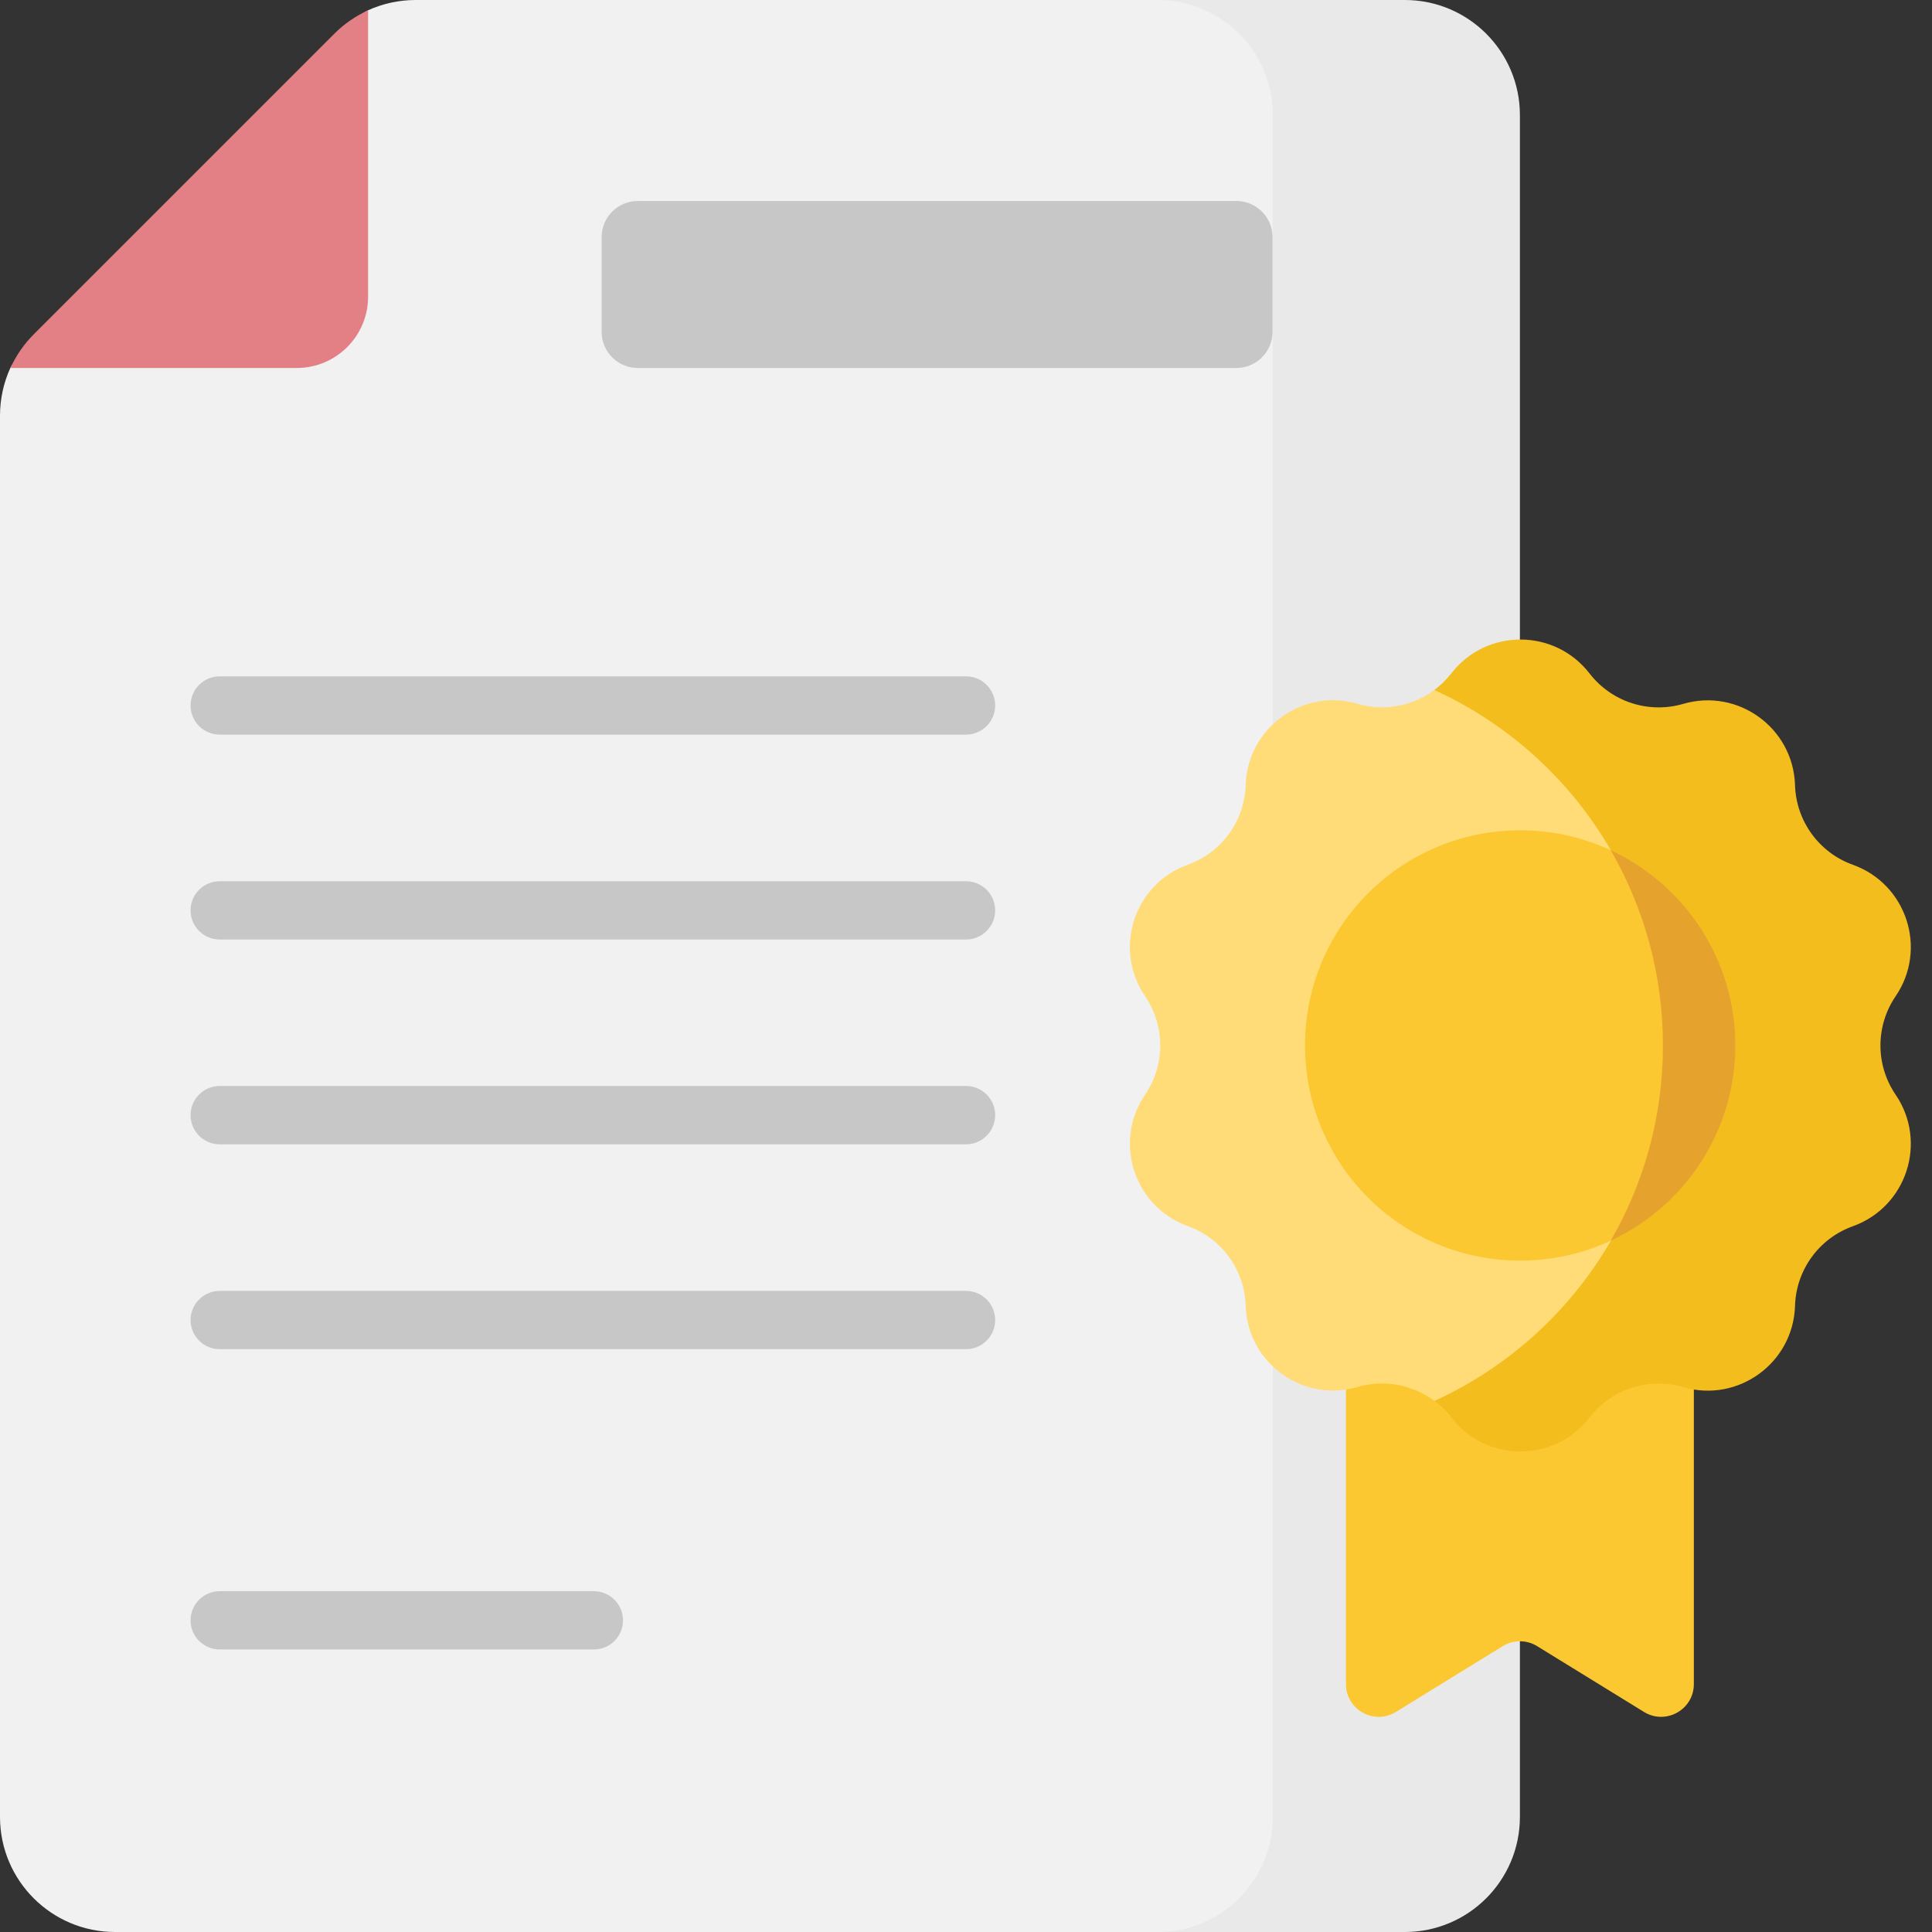 <svg width="30" height="30" viewBox="0 0 30 30" fill="none" xmlns="http://www.w3.org/2000/svg">
<rect x="0" y="0" width="30" height="30" fill="#333333" stroke="none"/>
<path d="M18.559 0H6.454C6.195 0 5.941 0.056 5.71 0.162C5.609 0.209 5.543 0.31 5.543 0.421V4.435C5.543 5.047 5.047 5.543 4.435 5.543H0.421C0.31 5.543 0.209 5.609 0.162 5.71C0.056 5.941 0 6.195 0 6.454V28.213C0 29.2 0.8 30 1.787 30H18.559C19.546 30 20.346 29.2 20.346 28.213V1.787C20.346 0.8 19.546 0 18.559 0Z" fill="#F1F1F1"/>
<path d="M21.814 0H17.977C18.964 0 19.764 0.8 19.764 1.787V28.213C19.764 29.2 18.964 30 17.977 30H21.814C22.801 30 23.601 29.2 23.601 28.213V1.787C23.601 0.8 22.801 0 21.814 0Z" fill="#E9E9E9"/>
<path d="M0.525 5.19L5.192 0.523C5.345 0.37 5.523 0.248 5.716 0.16V4.606C5.716 5.218 5.22 5.714 4.608 5.714H0.162C0.25 5.521 0.372 5.343 0.525 5.19Z" fill="#E28086"/>
<path d="M19.198 5.714H9.904C9.593 5.714 9.342 5.463 9.342 5.152V3.683C9.342 3.373 9.593 3.121 9.904 3.121H19.198C19.508 3.121 19.76 3.373 19.76 3.683V5.152C19.76 5.463 19.508 5.714 19.198 5.714Z" fill="#C7C7C7"/>
<path d="M15 11.407H3.412C3.162 11.407 2.959 11.205 2.959 10.955C2.959 10.705 3.162 10.502 3.412 10.502H15C15.25 10.502 15.453 10.705 15.453 10.955C15.453 11.205 15.25 11.407 15 11.407Z" fill="#C7C7C7"/>
<path d="M15 14.589H3.412C3.162 14.589 2.959 14.386 2.959 14.136C2.959 13.886 3.162 13.684 3.412 13.684H15C15.25 13.684 15.453 13.886 15.453 14.136C15.453 14.386 15.25 14.589 15 14.589Z" fill="#C7C7C7"/>
<path d="M15 17.769H3.412C3.162 17.769 2.959 17.566 2.959 17.316C2.959 17.066 3.162 16.863 3.412 16.863H15C15.25 16.863 15.453 17.066 15.453 17.316C15.453 17.566 15.25 17.769 15 17.769Z" fill="#C7C7C7"/>
<path d="M15 20.95H3.412C3.162 20.95 2.959 20.748 2.959 20.498C2.959 20.248 3.162 20.045 3.412 20.045H15C15.25 20.045 15.453 20.248 15.453 20.498C15.453 20.748 15.25 20.95 15 20.95Z" fill="#C7C7C7"/>
<path d="M9.221 25.613H3.412C3.162 25.613 2.959 25.411 2.959 25.161C2.959 24.911 3.162 24.708 3.412 24.708H9.221C9.471 24.708 9.674 24.911 9.674 25.161C9.674 25.411 9.471 25.613 9.221 25.613Z" fill="#C7C7C7"/>
<path d="M25.528 26.583L23.868 25.561C23.704 25.46 23.498 25.46 23.335 25.561L21.675 26.583C21.336 26.791 20.9 26.548 20.9 26.15V19.575H26.302V26.15C26.302 26.548 25.866 26.791 25.528 26.583Z" fill="#FCC831"/>
<path d="M22.523 21.997C24.626 20.898 26.057 18.729 26.057 16.233C26.057 13.737 24.626 11.568 22.523 10.469C22.181 10.901 21.61 11.083 21.08 10.928C20.227 10.68 19.37 11.303 19.343 12.19C19.326 12.748 18.97 13.238 18.445 13.427C17.609 13.726 17.281 14.735 17.781 15.469C18.095 15.93 18.095 16.536 17.781 16.997C17.281 17.731 17.609 18.739 18.445 19.039C18.97 19.227 19.326 19.718 19.343 20.276C19.37 21.163 20.227 21.786 21.08 21.537C21.61 21.383 22.181 21.565 22.523 21.997Z" fill="#FFDC77"/>
<path d="M29.435 16.998C29.121 16.537 29.121 15.931 29.435 15.47C29.935 14.736 29.607 13.728 28.771 13.428C28.246 13.24 27.89 12.749 27.873 12.192C27.846 11.304 26.988 10.681 26.136 10.93C25.6 11.086 25.024 10.899 24.682 10.457C24.139 9.755 23.079 9.755 22.535 10.457C22.459 10.556 22.37 10.642 22.273 10.715C24.369 11.669 25.825 13.782 25.825 16.234C25.825 18.687 24.369 20.799 22.273 21.754C22.37 21.826 22.459 21.912 22.535 22.011C23.079 22.714 24.139 22.714 24.682 22.011C25.024 21.57 25.6 21.383 26.136 21.539C26.988 21.788 27.846 21.165 27.873 20.277C27.89 19.719 28.246 19.229 28.771 19.041C29.607 18.741 29.935 17.732 29.435 16.998Z" fill="#F3BD1E"/>
<path d="M23.605 19.575C25.45 19.575 26.946 18.079 26.946 16.234C26.946 14.389 25.45 12.893 23.605 12.893C21.76 12.893 20.264 14.389 20.264 16.234C20.264 18.079 21.76 19.575 23.605 19.575Z" fill="#FCC831"/>
<path d="M26.947 16.234C26.947 14.89 26.153 13.732 25.01 13.201C25.526 14.093 25.822 15.129 25.822 16.234C25.822 17.339 25.526 18.375 25.01 19.266C26.154 18.736 26.947 17.578 26.947 16.234Z" fill="#E5A32E"/>
</svg>
